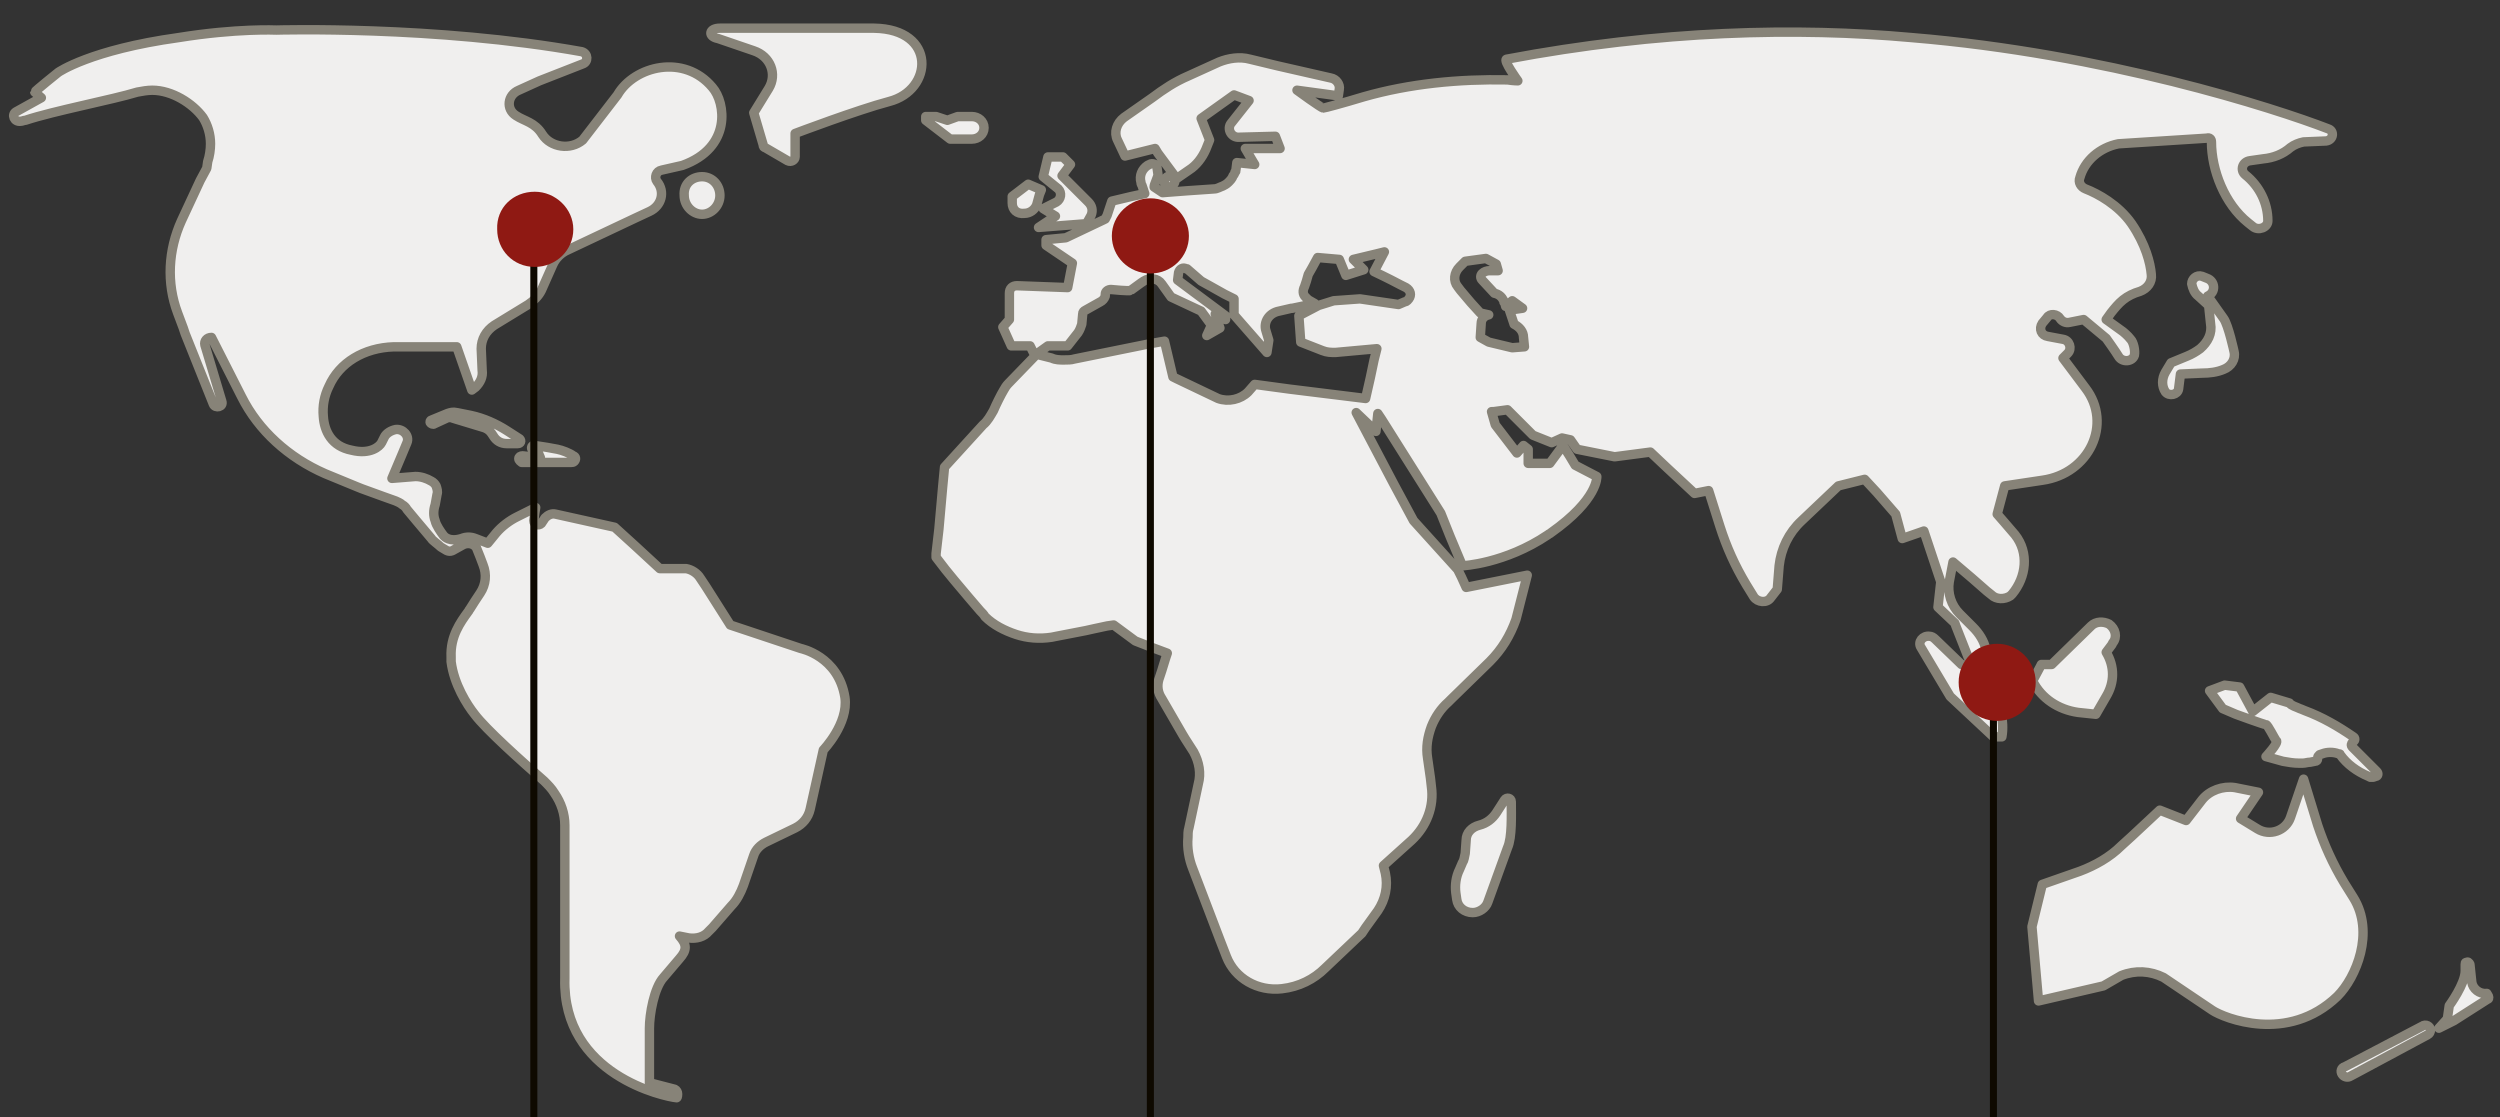 <?xml version="1.0" encoding="utf-8"?>
<!-- Generator: $$$/GeneralStr/196=Adobe Illustrator 27.6.0, SVG Export Plug-In . SVG Version: 6.00 Build 0)  -->
<svg version="1.1" id="Ebene_1" xmlns="http://www.w3.org/2000/svg" xmlns:xlink="http://www.w3.org/1999/xlink" x="0px" y="0px"
	 viewBox="0 0 266 118.9" style="enable-background:new 0 0 266 118.9;" xml:space="preserve">
<rect x="0" y="0" width="266" height="118.9" fill="#333333" stroke="none"/>
<style type="text/css">
	.st0{fill:#F0EFEE;stroke:#878378;stroke-linecap:round;stroke-linejoin:round;stroke-miterlimit:10;}
	.st1{fill:none;stroke:#0E0900;stroke-width:0.75;stroke-linecap:round;stroke-linejoin:round;stroke-miterlimit:10;}
	.st2{fill:#8F1913;}
</style>
<g>
	<g id="contour">
		<path id="worldborder" class="st0" d="M85.2,69l-7.5-2.5l-2.6-4.1l-0.6-0.9c-0.3-0.5-0.9-0.9-1.5-1c-0.1,0-0.2,0-0.3,0h-2.5l0,0
			l-2.6-2.4l-2.2-2l-6.3-1.4c-0.4-0.1-0.8,0.1-1.1,0.4l-0.4,0.6c-0.3,0.3-0.8,0.1-0.8-0.3l0.1-0.8L57,54l-2,1
			c-0.8,0.4-1.6,1-2.2,1.7l-0.9,1.1l-1.3-0.5c-0.5-0.2-1-0.2-1.5,0c-1.3,0.4-1.8-0.2-1.9-0.3c-0.3-0.4-0.8-1.1-0.9-1.6
			c-0.2-0.5-0.2-1.1,0-1.7l0.2-1.1c0.1-0.3,0-0.6-0.1-0.9c-0.1-0.2-0.3-0.4-0.5-0.5c-0.5-0.3-1.1-0.5-1.7-0.5l-2.5,0.2l1.1-2.6
			l0.5-1.2c0.3-0.7-0.4-1.5-1.2-1.4c-0.5,0.1-1,0.4-1.2,0.8l-0.3,0.6c-0.2,0.4-1.2,1.3-3.2,0.8c-2.1-0.4-2.9-2-3-3.6
			c-0.1-1.1,0.1-2.2,0.6-3.2c1.1-2.5,3.7-4.1,6.9-4.2c0.1,0,6.7,0,6.7,0l1.6,4.6l0.4-0.3c0.5-0.5,0.8-1.1,0.7-1.8l-0.1-2.3
			c0-1,0.5-1.9,1.4-2.5l3.6-2.2c0.6-0.4,1.1-0.9,1.4-1.5l1.2-2.7c0.3-0.7,0.9-1.3,1.6-1.6l7.2-3.4l1.5-0.7c1.3-0.6,1.7-2.1,0.8-3.2
			c-0.3-0.4-0.1-1.1,0.5-1.2l2.2-0.5c5.3-1.9,4.6-6.7,3.2-8.3c-3-3.6-8.3-2.3-10.1,0.8L62,14.9c-1.3,1.1-3.4,0.8-4.3-0.6
			c-0.8-1.3-1.9-1.4-2.8-2l0,0c-1.1-0.7-0.9-2.2,0.3-2.7l2.2-1L62,6.8c0.6-0.2,0.6-1.1-0.1-1.3C46.3,2.7,29.4,3.2,29.4,3.2
			S25.2,3,19,4C9.6,5.3,6.2,7.7,6.2,7.7s-2.5,2-2.5,2.1l0.7,0.6l-2.7,1.5c-0.5,0.3-0.2,1.1,0.5,1c0.2,0,0.3-0.1,0.5-0.1
			c3-1,9.3-2.2,11.9-3l0,0c0.5-0.1,1.1-0.2,1.6-0.2c2.1,0,4.3,1.4,5.4,2.9l0,0l0,0c0.5,0.8,0.8,1.8,0.8,2.8c0,0.6-0.1,1.3-0.3,1.9
			L22,17.9l-0.7,1.3l-2,4.3c-1.4,3.1-1.6,6.6-0.4,9.8l0.6,1.6l0.2,0.6l3,7.5c0.2,0.5,1.1,0.3,0.9-0.3l0,0l-1.8-6
			c-0.1-0.4,0.2-0.8,0.7-0.8l3.2,6.3c1.8,3.6,5,6.5,8.9,8.2l3.4,1.4l0.5,0.2l2.2,0.8l1.4,0.5c0.2,0.1,0.5,0.2,0.7,0.4l0,0
			c0.2,0.1,0.4,0.3,0.5,0.5l1,1.2l1.6,1.9c0.1,0.2,0.7,0.6,1,0.9c0.2,0.1,0.3,0.2,0.5,0.3c0.3,0.2,0.6,0.2,0.9,0l0.9-0.5
			c0.5-0.3,1.2-0.2,1.5,0.3l0,0l0.4,1l0.3,0.8c0.4,1,0.3,2.1-0.3,3c-0.4,0.6-0.8,1.2-1.1,1.7c-0.1,0.1-0.1,0.2-0.2,0.3
			c-0.8,1.1-1.9,2.6-1.8,4.8c0,0.2,0,0.3,0,0.5c0.3,2.4,1.7,4.6,2.5,5.6c1.2,1.6,5,5,7.4,7.1c0.4,0.4,0.8,0.8,1.1,1.3
			c0.7,1,1.1,2.2,1.1,3.4c0,5.4,0,16.2,0,16.3c-0.3,10.3,10.7,12.6,11.9,12.7c0.1,0,0.1-0.4,0.1-0.4c0-0.2-0.1-0.4-0.3-0.5l-2.7-0.7
			v-5.8c0-1.5,0.5-4.3,1.5-5.4l1.7-2c0.8-0.9,0.8-1.5,0-2.4l0,0l1,0.2c0.8,0.1,1.6-0.1,2.1-0.7l0.4-0.4l2-2.3c0.6-0.6,1-1.4,1.3-2.2
			l1.1-3.2c0.2-0.6,0.7-1.1,1.3-1.4l3.1-1.5c0.8-0.4,1.4-1.1,1.6-2l1.4-6.3c0,0,2.7-2.8,2.3-5.6C89.2,69.8,85.2,69,85.2,69z
			 M74.7,18.8c1.1,0,1.9,0.9,1.9,2s-0.9,2-1.9,2s-1.9-0.9-1.9-2C72.7,19.6,73.6,18.8,74.7,18.8z M53.9,47.2c-0.6,0-1.1-0.3-1.4-0.8
			l-0.2-0.3c-0.2-0.3-0.5-0.5-0.8-0.6l-3.3-1c-0.2-0.1-0.5-0.1-0.7,0l-1.3,0.6c-0.1,0.1-0.3,0-0.4-0.1c-0.1-0.1,0-0.3,0.1-0.3
			l1.7-0.7c0.3-0.1,0.6-0.2,1-0.1l1.5,0.3c1.4,0.3,2.7,0.9,3.8,1.6l1.4,0.9c0.2,0.2,0.1,0.5-0.2,0.5L53.9,47.2L53.9,47.2L53.9,47.2z
			 M55.2,48.8c0-0.2,0.2-0.3,0.4-0.3l1.9,0.2L57.2,48l-0.4-0.1c-0.2,0-0.3-0.2-0.2-0.4c0.1-0.1,0.2-0.2,0.3-0.1l1.3,0.2l1.1,0.2
			c0.5,0.1,1.3,0.4,1.7,0.7c0.3,0.1,0.3,0.4,0.1,0.6c-0.1,0.1-0.2,0.1-0.3,0.1h-2.6h-2.7C55.4,49.1,55.2,49,55.2,48.8z M98.5,12.8
			v-0.4h1.1l1.2,0.4l1.1-0.4h1.5c0.7,0,1.3,0.5,1.3,1.2s-0.6,1.2-1.3,1.2h-2.3L98.5,12.8z M112.6,20.1l-1.6-1.3l0.5-2.1h1.6l0.8,0.8
			l-0.9,1.2l2.8,2.8c0.4,0.4,0.5,0.9,0.3,1.4l-0.5,0.9l-5.1,0.4l1.8-1.2l-1.3-0.8l1.4-0.7C112.9,21.2,113,20.5,112.6,20.1z
			 M107.7,21.6v-0.7l1.7-1.3l1.4,0.6l-0.2,0.5l-0.3,1.1c-0.2,0.5-0.7,0.9-1.3,0.9C108.2,22.8,107.7,22.3,107.7,21.6z M124,19.7
			L124,19.7c-0.2-0.3-0.1-0.7,0.2-0.9l0,0c0.3-0.1,0.6,0,0.7,0.2c0.2,0.2,0.1,0.5-0.1,0.7l0,0C124.6,20.1,124.2,20,124,19.7z
			 M94.6,10.8c-3.4,0.9-10,3.4-10,3.4v2.5c0,0.3-0.4,0.6-0.8,0.4l-2.4-1.4c-0.1,0-0.2-0.1-0.2-0.3l-1-3.4l1.6-2.6
			c0.9-1.5,0.2-3.4-1.6-4l-3.8-1.3c-1.1-0.2-1-1.1,0.2-1.1c4,0,12,0,16.4,0C99.7,3.1,99.3,9.6,94.6,10.8z M160.8,85.3
			c0,1.4,0.1,3.8-0.4,4.9l-2.1,5.8c-0.2,0.6-0.9,1.1-1.6,1.1c-0.9,0-1.6-0.6-1.7-1.4l-0.1-0.7c-0.1-0.8,0-1.7,0.4-2.5l0.3-0.7
			c0.2-0.3,0.2-0.6,0.3-1l0.1-1.4c0-0.8,0.6-1.4,1.4-1.6l0,0c0.8-0.2,1.4-0.7,1.8-1.3l0.9-1.4C160.3,84.8,160.8,84.9,160.8,85.3z
			 M236.6,39.3c-0.7,0.3-1.5,0.4-2.3,0.4l-2.3,0.1l-0.2,1.6c-0.1,0.6-1,0.8-1.4,0.3c-0.4-0.6-0.4-1.4,0-2.1l0.6-1l1.7-0.7
			c0.5-0.2,1-0.5,1.4-0.8c0.8-0.7,1.3-1.6,1.1-2.7l-0.2-1.9l-1.1-1c-0.4-0.3-0.6-0.8-0.7-1.3c0-0.5,0.5-1,1.1-0.8l0.5,0.2
			c0.9,0.3,1,1.5,0.1,1.9l1.7,2.4c0.5,0.7,1.1,3.5,1.1,3.5C237.9,38.2,237.4,39,236.6,39.3z M206.5,61.9L206.5,61.9l-0.3,2.7
			l1.8,1.7l0.1,0.3l1.3,3.3l1.7,1.1l0,0c0.3,0.2,0.6,0,0.5-0.3l-0.1-0.6l-0.2-1c-0.2-0.9-0.7-1.7-1.4-2.4l-0.3-0.3l-1.1-1.1
			c-0.9-0.9-1.3-2.2-1.1-3.4l0.4-2.1l2,1.7l1.6,1.4l0.5,0.4c0.5,0.5,1.4,0.5,2,0.1l0.2-0.2c1.5-1.8,1.8-4.4,0.3-6.3
			c-0.5-0.6-1.9-2.2-1.9-2.2l0.8-3l0,0l4-0.6c5-0.7,7.5-6,4.6-9.8l-2.4-3.2l0.5-0.5c0.5-0.5,0.2-1.4-0.5-1.5l-1.6-0.3
			c-0.7-0.1-1-0.8-0.6-1.4l0.5-0.6c0.3-0.5,1.1-0.4,1.4,0.1c0.2,0.3,0.6,0.5,1,0.4l1.5-0.3l2.4,2c0,0,1,1.4,1.3,1.9
			c0.4,0.7,1.5,0.6,1.7-0.1c0.1-0.5-0.1-1.4-0.4-1.7c-0.3-0.4-0.8-0.8-0.8-0.8l-1.8-1.3l0.5-0.7c0.4-0.5,0.8-1,1.3-1.4
			s1.1-0.7,1.8-0.9c0.8-0.3,1.3-1,1.2-1.8c-0.1-1.2-0.6-3.2-2.1-5.4c-1.4-2-3.6-3.2-4.9-3.7c-0.5-0.2-0.8-0.7-0.6-1.2l0,0
			c0.5-1.8,2.1-3.2,4.1-3.6l9.4-0.6c0.3-0.1,0.5,0.1,0.5,0.4c0,3,1.4,6.6,3.9,8.6l0.5,0.4c0.6,0.5,1.6,0.1,1.6-0.6
			c0-1.9-0.9-3.7-2.4-4.9c-0.6-0.5-0.3-1.4,0.5-1.5l1.4-0.2c1.1-0.1,2.1-0.5,2.9-1.2c0.4-0.3,0.9-0.5,1.4-0.6l2.4-0.1
			c0.8-0.1,0.9-1.1,0.2-1.3c-5.7-2.2-23.7-8-44.3-9.7c-12.2-1.1-26.7-0.8-43.1,2.3c-0.4,0.1,1.2,2.3,1.2,2.3l0,0c0,0-0.5,0-1.1-0.1
			c-5.2-0.1-10.4,0.4-15.3,1.8c-2.3,0.7-4.2,1.2-4.3,1.2c-0.2,0-2.8-1.9-2.8-1.9l4.4,0.6l0.1-0.7c0.1-0.5-0.3-1.1-0.9-1.2L135.9,7
			l0,0L133,6.3c-1.1-0.3-2.3-0.1-3.3,0.3l-3.3,1.5c-1.4,0.6-2.6,1.4-3.8,2.3l-3,2.1c-0.8,0.6-1.1,1.6-0.7,2.4l0.8,1.7l3.2-0.8
			l0.3,0.5l2,2.7l1.3-0.9c0.8-0.5,1.4-1.3,1.8-2.2l0.4-1l-0.9-2.3l3.5-2.5l0,0l1.6,0.6l-1.9,2.4c-0.5,0.6,0,1.6,0.9,1.5l3.8-0.1l0,0
			l0.5,1.3l0,0h-3.7l0.7,1.2l0.3,0.5l-1.9-0.2l-0.1,0.8c0,0.1,0,0.2-0.1,0.2c0,0.1-0.1,0.3-0.2,0.4c-0.1,0.3-0.3,0.5-0.5,0.7
			s-0.4,0.3-0.6,0.4c-0.3,0.1-0.6,0.3-0.9,0.3l-2.9,0.2l-2.6,0.2l-0.9-0.6c0,0,0-0.2,0.1-0.4l0.3-0.8c0-0.1,0-0.1,0-0.2l-0.1-0.7
			c0-0.3-0.5-0.5-0.8-0.3l-0.2,0.1c-0.6,0.4-0.9,1.1-0.7,1.8l0,0c0,0.2,0.1,0.3,0.1,0.3l0.3,0.9l-1.4,0.3l-2.1,0.5l-0.5,1.5
			l-0.2,0.4l-0.2,0.1l-4,1.9l-2.1,0.2v0.6l2.8,1.9l-0.5,2.6l-5.4-0.2c-0.5,0-0.8,0.3-0.8,0.8v0.5V34l-0.7,0.8l0.9,2h1.1h0.9l0.5,1
			l1.4-1h2.1l1.1-1.4c0.2-0.3,0.3-0.6,0.4-0.9l0.1-1.1c0-0.2,0.1-0.3,0.3-0.4l1.6-0.9c0.2-0.1,0.4-0.3,0.5-0.6c0-0.1,0-0.1,0-0.2
			c0-0.3,0.3-0.5,0.6-0.5c0,0,2,0.2,2.1,0.1l1.1-0.8l0.3-0.2c0.6-0.4,1.5-0.3,1.9,0.3l1,1.4l3.2,1.5l1.1,1.5l-0.5,1.1l1.4-0.8
			l-0.5-1.5l1.1,0.6v-0.4l-5.1-3.8l0.1-0.8c0.1-0.4,0.5-0.6,0.8-0.4l0,0h0.1l1.5,1.3l2.5,1.4l0.8,0.4l0.2,0.1v1.7l0.7,0.8l2.8,3.2
			l0.2-1.3l-0.3-1c-0.3-0.9,0.3-1.9,1.4-2.1l1.3-0.3h0.1l2.4-0.5l-0.7-0.4c-0.1-0.1-0.2-0.2-0.3-0.3c-0.3-0.3-0.3-0.7-0.1-1.1
			l0.2-0.6l0.2-0.7l0.4-0.7l0.6-1.1l2.3,0.2l0.7,1.7l1.9-0.6l-1.1-1.1l2.5-0.6l0.8-0.2l-1.1,2.1c0,0,1.5,0.7,2.8,1.4
			c0.2,0.1,0.4,0.2,0.6,0.3c0.5,0.3,0.6,0.8,0.3,1.2c-0.1,0.1-0.2,0.3-0.4,0.3l-0.7,0.3l-4.1-0.6l-2.8,0.2l-1.6,0.5l-2.1,1.1
			l0.2,2.8l2.3,0.9c0.5,0.2,0.9,0.2,1.4,0.2l4.4-0.4l-0.3,1.2l-0.4,1.9l-0.5,2.2l-8.1-1l-3.7-0.5l-0.7,0.8c-0.8,0.8-2.1,1.1-3.2,0.7
			l-4.4-2.1l-0.4-0.2l-0.9-3.8l-1.7,0.3l-7.9,1.6c-0.3,0.1-0.7,0.1-1.1,0.1s-0.9,0-1.3-0.2l-1.6-0.4l-3,3.1
			c-0.2,0.2-0.4,0.5-0.5,0.7c-0.3,0.5-0.8,1.5-1.1,2.2c-0.3,0.5-0.6,1.1-1.1,1.5l-4.1,4.5l-0.2,2.1l-0.4,4.5l-0.3,2.6v0.4l1,1.3
			l0.9,1.1l1.6,1.9l1.2,1.4c0.2,0.2,0.4,0.4,0.5,0.6c0.9,0.9,2.1,1.5,3.3,1.9c1.2,0.4,2.5,0.5,3.8,0.3l0.5-0.1l3.1-0.6l0.9-0.2
			l1.4-0.3l0.7-0.1l2.3,1.7l1.8,0.7l1.6,0.6l-0.2,0.6l-0.4,1.3l-0.3,0.9c-0.2,0.7-0.1,1.4,0.3,2l1.1,1.9l1.1,1.9l0.3,0.5L127,80
			c0.6,1.1,0.8,2.3,0.5,3.4l-1,4.7c-0.1,0.3-0.1,0.7-0.1,1c-0.1,1.1,0.1,2.3,0.5,3.3l2.9,7.6l0.7,1.8c0.9,2.3,3.3,3.7,5.9,3.4
			c1.8-0.2,3.4-1,4.6-2.2l3.9-3.7l0.4-0.6l1.3-1.8c0.8-1.2,1.1-2.6,0.8-4l-0.2-0.8l3-2.7c1.6-1.5,2.4-3.6,2.1-5.7l-0.1-0.9l-0.3-2.1
			c-0.2-1.2,0-2.3,0.4-3.4c0.4-1,1-1.9,1.8-2.6l0.3-0.3l4.1-4c1.3-1.3,2.2-2.8,2.8-4.5l1.2-4.7l-6.5,1.3l-0.5-1.1l-0.4-0.8l0,0
			l-4.7-5.2l0,0l-2.1-3.9l-4-7.6l2.1,2l0.2-1.9l0,0l0,0l0.4,0.6l6.3,10l1,2.5l1.3,3.1c0,0,4.5-0.2,9.1-3.3c0.1-0.1,0.2-0.1,0.3-0.2
			c5.1-3.6,4.9-6,4.9-6l-2.3-1.2l-0.6-1l-0.7-1.1l-1.4,1.9h-2.3v-1.5l-0.5-0.4l-0.7,0.8l-2.3-3l-0.4-1.4h0.2l1.5-0.2l2.7,2.7l2,0.8
			l1.1-0.5l0.9,0.2l0.7,1l3.5,0.7l0.5,0.1l3.8-0.5l1.8,1.7l2.9,2.7l1.5-0.3L183,56c0.7,2.2,1.6,4.2,2.8,6.2l0.8,1.3
			c0.4,0.6,1.4,0.7,1.8,0.1l0.7-0.9l0.2-2.5c0.2-1.8,1-3.5,2.4-4.8l3.9-3.7l0.8-0.2l2-0.5l1.3,1.4l2,2.3l0.7,2.6l2.3-0.8L206.5,61.9
			z M160.9,37l-2.5-0.6l-0.9-0.5l0.1-1.5c0-0.4,0.3-0.8,0.8-0.9l-0.9-0.2l-1-1.1l-1.1-1.3l-0.3-0.4c-0.5-0.6-0.4-1.5,0.2-2.1
			l0.6-0.6l2.2-0.3l1.1,0.6l0.2,0.7h-0.9c-0.3,0-0.6,0.1-0.8,0.3l0,0c-0.2,0.2-0.2,0.5,0,0.7l1.3,1.4c0.5,0.1,0.8,0.4,1,0.8
			c0,0.1,0,0.2,0.1,0.2l0.1,0.4l0.7-0.6l1.1,0.8l-1.4,0.2l0.5,1.5c0.6,0.3,1,0.8,1,1.4l0.1,1L160.9,37z M224.7,68.6l-0.6,0.8
			c0.9,1.5,0.9,3.2,0,4.7L223,76l-1.9-0.2c-2.1-0.3-3.9-1.5-4.8-3.3v-0.1l0.8-1.5l0.1-0.2h1.1l4.2-4.1c0.5-0.5,1.3-0.5,1.9-0.2
			c0.7,0.5,0.9,1.4,0.4,2L224.7,68.6z M211.7,73.4c1.1,1.4,1.6,3.3,1.3,5h-0.9l-4.6-4.3l-3.1-5.2c-0.4-0.6,0.2-1.3,0.9-1.2l0,0
			c0.2,0,0.4,0.1,0.6,0.3l2.8,2.7l1.1,0.2L211.7,73.4z M244.7,75.4c0,0,0.3,0.1,0.5,0.2c1.9,0.7,3.6,1.7,5.2,2.8l0,0
			c0.2,0.1,0.2,0.4,0,0.5l-0.1,0.1c-0.1,0.1-0.2,0.3,0,0.5l2.6,2.6c0.2,0.2,0.1,0.5-0.1,0.5l-0.3,0.1c-0.1,0-0.2,0-0.3,0l-0.2-0.1
			c-1.2-0.5-2.3-1.3-3-2.3c0-0.1-0.1-0.1-0.2-0.1c-0.5-0.2-1.2-0.2-1.7,0l-0.3,0.1c-0.1,0.1-0.2,0.2-0.2,0.3v0.1
			c0,0.2-0.1,0.3-0.3,0.3l-0.5,0.1c-0.3,0-0.5,0.1-0.8,0.1c-0.2,0-0.4,0-0.4,0c-0.6,0-1.1-0.1-1.7-0.2l-1.8-0.5c0,0,1.4-1.5,1.1-1.7
			c-0.2-0.2-0.9-1.7-1.1-1.7c-0.2,0-3.2-1.1-3.2-1.1l-1.4-0.6l-1.4-1.9l1.6-0.6l1.6,0.2l1.4,2.6l1.9-1.5l2,0.6
			C243.8,75.1,244.3,75.2,244.7,75.4z M248.7,106c-5.3,5.1-12.1,2.3-13.3,1.5s-5.2-3.5-5.2-3.5c-1.4-0.7-3-0.8-4.5-0.2l-1.9,1.1
			l-6.9,1.6l-0.7-7.9l1.1-4.5l4-1.4c1.6-0.6,3.2-1.5,4.4-2.7l1.1-1l3-2.8l2.8,1.1l1.7-2.2c0.8-1,2.2-1.5,3.5-1.3l2.5,0.5l-1.9,2.8
			l1.8,1.1c1.3,0.8,3,0.2,3.5-1.2l1.4-4.1l1.5,4.9c0.7,2.1,1.6,4.1,2.8,6.1l1,1.6C252.7,99.2,250.7,104,248.7,106z M264.8,106.1
			c0,0.1,0,0.2-0.1,0.2l-3.6,2.3l-1.6,0.8l0.9-1l0.2-1.4c0,0,1.7-2.3,1.7-3.7v-0.7c0-0.1,0-0.2,0.1-0.2c0.2-0.1,0.3,0,0.4,0.2
			l0.2,1.9c0.1,0.7,0.8,1.3,1.6,1.2C264.7,105.9,264.8,106,264.8,106.1z M258.6,109.6c0,0.2-0.1,0.4-0.3,0.5l-8.2,4.4
			c-0.3,0.2-0.7,0.1-0.9-0.2l0,0c-0.2-0.3-0.1-0.7,0.3-0.8l8.2-4.3C258.1,108.9,258.6,109.2,258.6,109.6z"/>
	</g>
	<line class="st1" x1="56.8" y1="118.9" x2="56.8" y2="26.1"/>
	<line class="st1" x1="122.4" y1="118.9" x2="122.4" y2="26.8"/>
	<line class="st1" x1="212.1" y1="118.9" x2="212.1" y2="74.3"/>
	<path class="st2" d="M56.9,20.4c2.2,0,4.1,1.8,4.1,4s-1.8,4-4.1,4s-4-1.8-4-4C52.8,22.1,54.6,20.4,56.9,20.4"/>
	<path class="st2" d="M122.4,21.1c2.2,0,4.1,1.8,4.1,4s-1.8,4-4.1,4s-4.1-1.8-4.1-4S120.2,21.1,122.4,21.1"/>
	<path class="st2" d="M212.5,68.5c2.2,0,4.1,1.8,4.1,4.1s-1.8,4.1-4.1,4.1s-4.1-1.8-4.1-4.1S210.2,68.5,212.5,68.5"/>
</g>
</svg>
